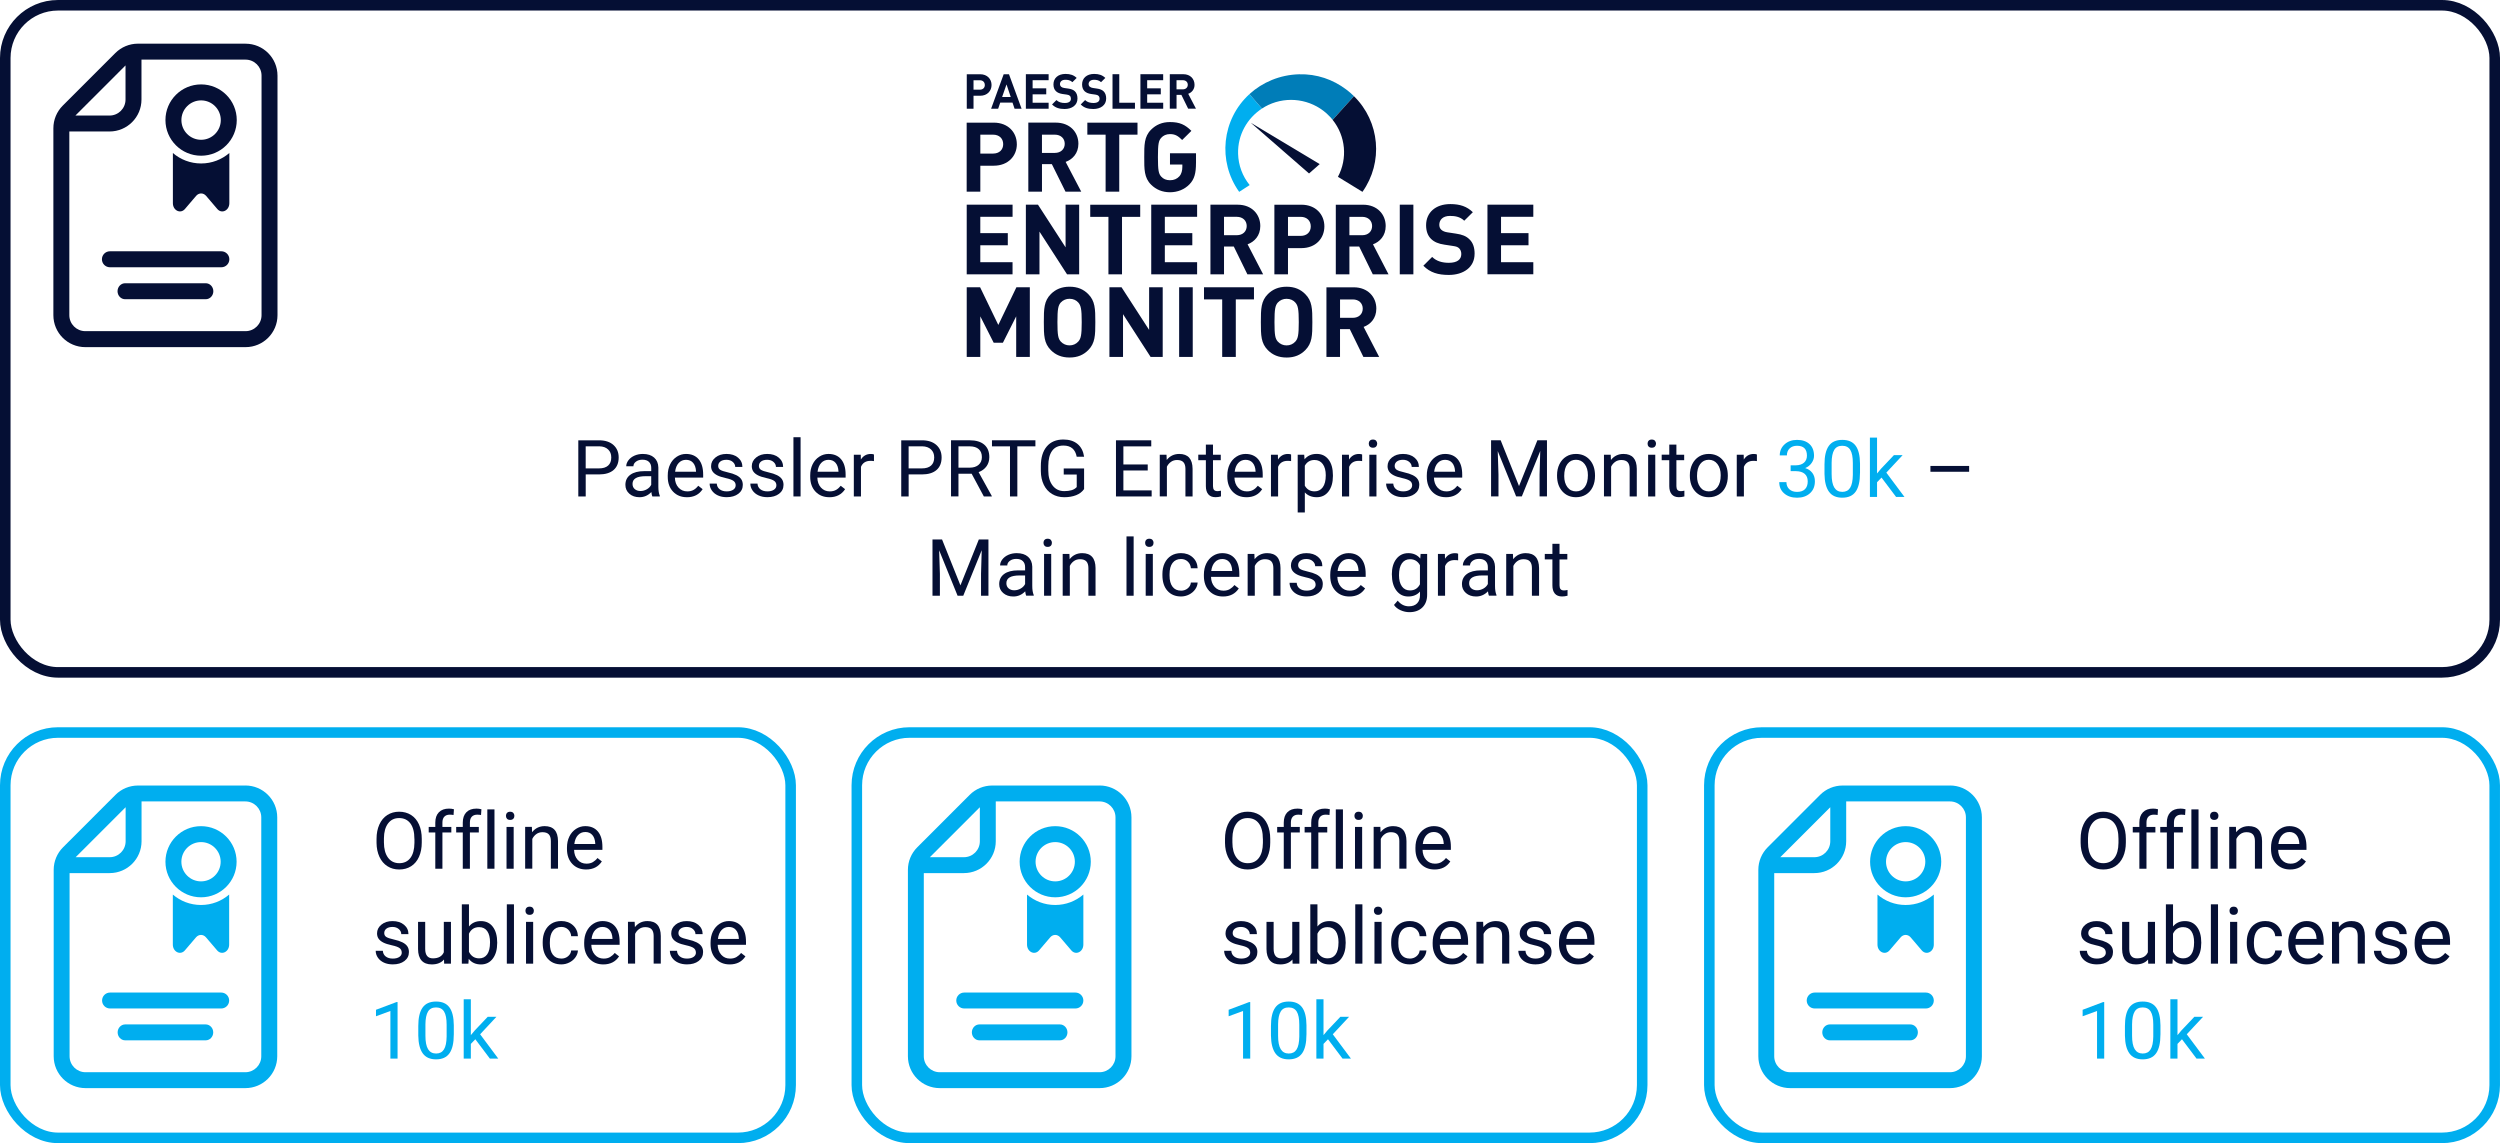 <?xml version="1.0" encoding="UTF-8"?>
<svg id="Ebene_2" data-name="Ebene 2" xmlns="http://www.w3.org/2000/svg" viewBox="0 0 948.03 433.49">
  <defs>
    <style>
      .cls-1 {
        stroke: #00aeef;
      }

      .cls-1, .cls-2 {
        fill: none;
        stroke-miterlimit: 10;
        stroke-width: 4px;
      }

      .cls-2 {
        stroke: #050f34;
      }

      .cls-3 {
        fill: #00aeef;
      }

      .cls-3, .cls-4, .cls-5 {
        stroke-width: 0px;
      }

      .cls-4 {
        fill: #050f34;
      }

      .cls-5 {
        fill: #007db8;
      }
    </style>
  </defs>
  <g id="Ebene_1-2" data-name="Ebene 1">
    <g>
      <g>
        <rect class="cls-2" x="2" y="2" width="944.03" height="252.97" rx="20" ry="20"/>
        <rect class="cls-1" x="2" y="277.78" width="297.82" height="153.71" rx="20" ry="20"/>
        <rect class="cls-1" x="324.92" y="277.78" width="297.82" height="153.71" rx="20" ry="20"/>
        <rect class="cls-1" x="648.2" y="277.78" width="297.82" height="153.71" rx="20" ry="20"/>
        <g>
          <path class="cls-3" d="m93.04,297.88h-40.71c-3.2,0-6.28,1.27-8.54,3.54l-19.89,19.89c-2.27,2.27-3.54,5.34-3.54,8.54v70.7c0,6.67,5.41,12.08,12.08,12.08h60.61c6.67,0,12.08-5.41,12.08-12.08v-90.6c0-6.67-5.41-12.08-12.08-12.08Zm-45.4,8.23v12.91c0,3.34-2.7,6.04-6.04,6.04h-12.91l18.95-18.95Zm51.44,94.45c0,3.33-2.71,6.04-6.04,6.04h-60.61c-3.33,0-6.04-2.71-6.04-6.04v-69.47c.07,0,.14,0,.21,0h15c6.67,0,12.08-5.41,12.08-12.08v-15.1h39.36c3.33,0,6.04,2.71,6.04,6.04v90.6Z"/>
          <path class="cls-3" d="m77.98,394.51h-30.49c-1.59,0-2.88-1.35-2.88-3.02s1.29-3.02,2.88-3.02h30.49c1.59,0,2.88,1.35,2.88,3.02s-1.29,3.02-2.88,3.02Z"/>
          <path class="cls-3" d="m86.9,339.23v18.96c0,2.78-2.88,4.18-4.56,2.21l-4.23-4.95c-1.04-1.22-2.73-1.22-3.78,0l-4.23,4.95c-1.68,1.97-4.56.57-4.56-2.21v-18.96c2.87,2.46,6.6,3.95,10.68,3.95s7.8-1.49,10.67-3.95Z"/>
          <path class="cls-3" d="m76.23,319.33c4.11,0,7.45,3.34,7.45,7.45s-3.34,7.45-7.45,7.45-7.45-3.34-7.45-7.45,3.34-7.45,7.45-7.45m0-6.04c-7.45,0-13.49,6.04-13.49,13.49s6.04,13.49,13.49,13.49,13.49-6.04,13.49-13.49-6.04-13.49-13.49-13.49h0Z"/>
          <path class="cls-3" d="m83.88,382.43h-42.15c-1.67,0-3.02-1.35-3.02-3.02s1.35-3.02,3.02-3.02h42.15c1.67,0,3.02,1.35,3.02,3.02s-1.35,3.02-3.02,3.02Z"/>
        </g>
        <g>
          <path class="cls-3" d="m416.97,297.88h-40.71c-3.2,0-6.28,1.27-8.54,3.54l-19.89,19.89c-2.27,2.27-3.54,5.34-3.54,8.54v70.7c0,6.67,5.41,12.08,12.08,12.08h60.61c6.67,0,12.08-5.41,12.08-12.08v-90.6c0-6.67-5.41-12.08-12.08-12.08Zm-45.4,8.23v12.91c0,3.34-2.7,6.04-6.04,6.04h-12.91l18.95-18.95Zm51.44,94.45c0,3.33-2.71,6.04-6.04,6.04h-60.61c-3.33,0-6.04-2.71-6.04-6.04v-69.47c.07,0,.14,0,.21,0h15c6.67,0,12.08-5.41,12.08-12.08v-15.1h39.36c3.33,0,6.04,2.71,6.04,6.04v90.6Z"/>
          <path class="cls-3" d="m401.91,394.51h-30.49c-1.59,0-2.88-1.35-2.88-3.02s1.29-3.02,2.88-3.02h30.49c1.59,0,2.88,1.35,2.88,3.02s-1.29,3.02-2.88,3.02Z"/>
          <path class="cls-3" d="m410.82,339.23v18.96c0,2.78-2.88,4.18-4.56,2.21l-4.23-4.95c-1.04-1.22-2.73-1.22-3.78,0l-4.23,4.95c-1.68,1.97-4.56.57-4.56-2.21v-18.96c2.87,2.46,6.6,3.95,10.68,3.95s7.8-1.49,10.67-3.95Z"/>
          <path class="cls-3" d="m400.15,319.33c4.11,0,7.45,3.34,7.45,7.45s-3.34,7.45-7.45,7.45-7.45-3.34-7.45-7.45,3.34-7.45,7.45-7.45m0-6.04c-7.45,0-13.49,6.04-13.49,13.49s6.04,13.49,13.49,13.49,13.49-6.04,13.49-13.49-6.04-13.49-13.49-13.49h0Z"/>
          <path class="cls-3" d="m407.8,382.43h-42.15c-1.67,0-3.02-1.35-3.02-3.02s1.35-3.02,3.02-3.02h42.15c1.67,0,3.02,1.35,3.02,3.02s-1.35,3.02-3.02,3.02Z"/>
        </g>
        <g>
          <path class="cls-3" d="m739.46,297.88h-40.71c-3.2,0-6.28,1.27-8.54,3.54l-19.89,19.89c-2.27,2.27-3.54,5.34-3.54,8.54v70.7c0,6.67,5.41,12.08,12.08,12.08h60.61c6.67,0,12.08-5.41,12.08-12.08v-90.6c0-6.67-5.41-12.08-12.08-12.08Zm-45.4,8.23v12.91c0,3.34-2.7,6.04-6.04,6.04h-12.91l18.95-18.95Zm51.44,94.45c0,3.33-2.71,6.04-6.04,6.04h-60.61c-3.33,0-6.04-2.71-6.04-6.04v-69.47c.07,0,.14,0,.21,0h15c6.67,0,12.08-5.41,12.08-12.08v-15.1h39.36c3.33,0,6.04,2.71,6.04,6.04v90.6Z"/>
          <path class="cls-3" d="m724.4,394.51h-30.49c-1.59,0-2.88-1.35-2.88-3.02s1.29-3.02,2.88-3.02h30.49c1.59,0,2.88,1.35,2.88,3.02s-1.29,3.02-2.88,3.02Z"/>
          <path class="cls-3" d="m733.32,339.23v18.96c0,2.78-2.88,4.18-4.56,2.21l-4.23-4.95c-1.04-1.22-2.73-1.22-3.78,0l-4.23,4.95c-1.68,1.97-4.56.57-4.56-2.21v-18.96c2.87,2.46,6.6,3.95,10.68,3.95s7.8-1.49,10.67-3.95Z"/>
          <path class="cls-3" d="m722.65,319.33c4.11,0,7.45,3.34,7.45,7.45s-3.34,7.45-7.45,7.45-7.45-3.34-7.45-7.45,3.34-7.45,7.45-7.45m0-6.04c-7.45,0-13.49,6.04-13.49,13.49s6.04,13.49,13.49,13.49,13.49-6.04,13.49-13.49-6.04-13.49-13.49-13.49h0Z"/>
          <path class="cls-3" d="m730.3,382.43h-42.15c-1.67,0-3.02-1.35-3.02-3.02s1.35-3.02,3.02-3.02h42.15c1.67,0,3.02,1.35,3.02,3.02s-1.35,3.02-3.02,3.02Z"/>
        </g>
        <g>
          <path class="cls-4" d="m159.94,319.45c0,2.09-.35,3.91-1.05,5.47s-1.7,2.75-2.99,3.57-2.79,1.23-4.51,1.23-3.17-.41-4.47-1.24-2.31-2-3.02-3.53-1.09-3.3-1.11-5.31v-1.54c0-2.05.36-3.86,1.07-5.43s1.72-2.78,3.02-3.61,2.8-1.25,4.48-1.25,3.22.41,4.52,1.24,2.31,2.02,3.01,3.59,1.05,3.39,1.05,5.47v1.35Zm-2.8-1.38c0-2.53-.51-4.47-1.52-5.82s-2.44-2.03-4.26-2.03-3.18.68-4.2,2.03-1.55,3.23-1.57,5.63v1.57c0,2.45.52,4.38,1.55,5.78s2.45,2.1,4.26,2.1,3.22-.66,4.22-1.98,1.51-3.22,1.54-5.69v-1.58Z"/>
          <path class="cls-4" d="m165.07,329.43v-13.75h-2.5v-2.09h2.5v-1.63c0-1.7.45-3.01,1.36-3.94s2.19-1.39,3.85-1.39c.62,0,1.25.08,1.86.25l-.15,2.18c-.46-.09-.95-.13-1.46-.13-.88,0-1.56.26-2.04.77s-.72,1.25-.72,2.21v1.68h3.38v2.09h-3.38v13.75h-2.71Z"/>
          <path class="cls-4" d="m175.49,329.43v-13.75h-2.5v-2.09h2.5v-1.63c0-1.7.45-3.01,1.36-3.94s2.19-1.39,3.85-1.39c.62,0,1.25.08,1.86.25l-.15,2.18c-.46-.09-.95-.13-1.46-.13-.88,0-1.56.26-2.04.77s-.72,1.25-.72,2.21v1.68h3.38v2.09h-3.38v13.75h-2.71Z"/>
          <path class="cls-4" d="m187.51,329.43h-2.71v-22.5h2.71v22.5Z"/>
          <path class="cls-4" d="m191.86,309.38c0-.44.13-.81.4-1.11s.67-.45,1.19-.45.93.15,1.2.45.41.67.41,1.11-.14.81-.41,1.1-.67.44-1.2.44-.93-.15-1.19-.44-.4-.66-.4-1.1Zm2.93,20.05h-2.71v-15.85h2.71v15.85Z"/>
          <path class="cls-4" d="m201.69,313.58l.09,1.99c1.21-1.52,2.79-2.29,4.75-2.29,3.35,0,5.04,1.89,5.07,5.67v10.47h-2.71v-10.49c0-1.14-.27-1.99-.78-2.53s-1.31-.82-2.4-.82c-.88,0-1.65.23-2.31.7s-1.18,1.08-1.55,1.85v11.29h-2.71v-15.85h2.56Z"/>
          <path class="cls-4" d="m222.26,329.72c-2.15,0-3.9-.71-5.24-2.12s-2.02-3.3-2.02-5.66v-.5c0-1.57.3-2.98.9-4.21s1.44-2.2,2.52-2.9,2.25-1.05,3.51-1.05c2.06,0,3.66.68,4.8,2.04s1.71,3.3,1.71,5.83v1.13h-10.74c.04,1.56.5,2.82,1.37,3.79s1.98,1.44,3.33,1.44c.96,0,1.77-.2,2.43-.59s1.25-.91,1.74-1.55l1.66,1.29c-1.33,2.04-3.32,3.06-5.98,3.06Zm-.34-14.21c-1.09,0-2.01.4-2.75,1.19s-1.2,1.91-1.38,3.35h7.94v-.21c-.08-1.38-.45-2.44-1.11-3.2s-1.56-1.14-2.7-1.14Z"/>
          <path class="cls-4" d="m152.34,361.23c0-.73-.28-1.3-.83-1.71s-1.51-.75-2.89-1.05-2.46-.64-3.27-1.05-1.4-.9-1.79-1.46-.58-1.24-.58-2.02c0-1.3.55-2.4,1.65-3.3,1.1-.9,2.5-1.35,4.21-1.35,1.8,0,3.25.46,4.37,1.39,1.12.93,1.68,2.11,1.68,3.56h-2.72c0-.74-.31-1.38-.94-1.92s-1.42-.81-2.38-.81-1.76.21-2.31.64-.83.99-.83,1.68c0,.65.26,1.15.78,1.48s1.45.65,2.81.95,2.45.66,3.29,1.08,1.46.92,1.87,1.52.61,1.31.61,2.16c0,1.42-.57,2.55-1.7,3.41s-2.6,1.28-4.41,1.28c-1.27,0-2.39-.22-3.37-.67s-1.74-1.08-2.29-1.88-.83-1.68-.83-2.61h2.71c.05.91.41,1.63,1.09,2.16s1.57.8,2.69.8c1.03,0,1.85-.21,2.47-.62s.93-.97.93-1.66Z"/>
          <path class="cls-4" d="m168.37,363.86c-1.05,1.24-2.6,1.86-4.64,1.86-1.69,0-2.98-.49-3.86-1.47s-1.33-2.43-1.34-4.36v-10.31h2.71v10.24c0,2.4.98,3.6,2.93,3.6,2.07,0,3.45-.77,4.13-2.31v-11.53h2.71v15.85h-2.58l-.06-1.57Z"/>
          <path class="cls-4" d="m188.54,357.68c0,2.42-.56,4.37-1.67,5.84s-2.61,2.21-4.48,2.21c-2,0-3.55-.71-4.64-2.12l-.13,1.83h-2.49v-22.5h2.71v8.39c1.09-1.36,2.6-2.04,4.53-2.04s3.44.73,4.53,2.18c1.1,1.46,1.65,3.45,1.65,5.98v.23Zm-2.71-.31c0-1.85-.36-3.27-1.07-4.28s-1.74-1.51-3.08-1.51c-1.79,0-3.07.83-3.85,2.49v6.86c.83,1.66,2.12,2.49,3.88,2.49,1.3,0,2.31-.5,3.03-1.51s1.08-2.52,1.08-4.54Z"/>
          <path class="cls-4" d="m194.9,365.43h-2.71v-22.5h2.71v22.5Z"/>
          <path class="cls-4" d="m199.25,345.38c0-.44.13-.81.4-1.11s.67-.45,1.19-.45.93.15,1.2.45.41.67.41,1.11-.14.81-.41,1.1-.67.44-1.2.44-.93-.15-1.19-.44-.4-.66-.4-1.1Zm2.93,20.05h-2.71v-15.85h2.71v15.85Z"/>
          <path class="cls-4" d="m212.87,363.51c.97,0,1.81-.29,2.53-.88s1.12-1.32,1.2-2.2h2.56c-.05.91-.36,1.77-.94,2.59s-1.35,1.47-2.31,1.96-1.98.73-3.05.73c-2.16,0-3.87-.72-5.15-2.16s-1.91-3.41-1.91-5.91v-.45c0-1.54.28-2.92.85-4.12s1.38-2.13,2.44-2.8,2.31-1,3.76-1c1.78,0,3.25.53,4.43,1.6,1.18,1.06,1.8,2.45,1.88,4.15h-2.56c-.08-1.03-.47-1.87-1.16-2.53s-1.56-.99-2.59-.99c-1.38,0-2.44.5-3.2,1.49s-1.14,2.42-1.14,4.3v.51c0,1.83.38,3.23,1.13,4.22s1.83,1.48,3.22,1.48Z"/>
          <path class="cls-4" d="m228.79,365.72c-2.15,0-3.9-.71-5.24-2.12s-2.02-3.3-2.02-5.66v-.5c0-1.57.3-2.98.9-4.21s1.44-2.2,2.52-2.9,2.25-1.05,3.51-1.05c2.06,0,3.66.68,4.8,2.04,1.14,1.36,1.71,3.3,1.71,5.83v1.13h-10.74c.04,1.56.5,2.82,1.37,3.79s1.98,1.44,3.33,1.44c.96,0,1.77-.2,2.43-.59s1.25-.91,1.74-1.55l1.66,1.29c-1.33,2.04-3.32,3.06-5.98,3.06Zm-.34-14.21c-1.09,0-2.01.4-2.75,1.19s-1.2,1.91-1.38,3.35h7.94v-.21c-.08-1.38-.45-2.44-1.11-3.2s-1.56-1.13-2.7-1.13Z"/>
          <path class="cls-4" d="m240.67,349.58l.09,1.99c1.21-1.52,2.79-2.29,4.75-2.29,3.35,0,5.04,1.89,5.07,5.67v10.47h-2.71v-10.49c0-1.14-.27-1.99-.78-2.53-.51-.55-1.31-.82-2.39-.82-.88,0-1.65.23-2.31.7s-1.18,1.08-1.55,1.85v11.29h-2.71v-15.85h2.56Z"/>
          <path class="cls-4" d="m263.89,361.23c0-.73-.28-1.3-.83-1.71s-1.51-.75-2.88-1.05c-1.37-.29-2.46-.64-3.27-1.05-.8-.41-1.4-.9-1.79-1.46s-.58-1.24-.58-2.02c0-1.3.55-2.4,1.65-3.3,1.1-.9,2.5-1.35,4.21-1.35,1.8,0,3.25.46,4.37,1.39,1.12.93,1.68,2.11,1.68,3.56h-2.72c0-.74-.32-1.38-.94-1.92-.63-.54-1.42-.81-2.38-.81s-1.76.21-2.31.64-.83.99-.83,1.68c0,.65.26,1.15.78,1.48s1.45.65,2.8.95,2.45.66,3.29,1.08,1.46.92,1.87,1.52.61,1.31.61,2.16c0,1.42-.57,2.55-1.7,3.41s-2.6,1.28-4.41,1.28c-1.27,0-2.39-.22-3.37-.67s-1.74-1.08-2.29-1.88-.83-1.68-.83-2.61h2.71c.05.91.41,1.63,1.09,2.16.68.53,1.57.8,2.69.8,1.03,0,1.85-.21,2.47-.62.62-.42.93-.97.93-1.66Z"/>
          <path class="cls-4" d="m276.71,365.72c-2.15,0-3.9-.71-5.24-2.12s-2.02-3.3-2.02-5.66v-.5c0-1.57.3-2.98.9-4.21.6-1.24,1.44-2.2,2.52-2.9,1.08-.7,2.25-1.05,3.51-1.05,2.06,0,3.66.68,4.8,2.04,1.14,1.36,1.71,3.3,1.71,5.83v1.13h-10.74c.04,1.56.5,2.82,1.37,3.79s1.99,1.44,3.33,1.44c.96,0,1.77-.2,2.43-.59s1.25-.91,1.74-1.55l1.66,1.29c-1.33,2.04-3.32,3.06-5.98,3.06Zm-.34-14.21c-1.09,0-2.01.4-2.75,1.19s-1.2,1.91-1.38,3.35h7.94v-.21c-.08-1.38-.45-2.44-1.11-3.2s-1.56-1.13-2.7-1.13Z"/>
        </g>
        <g>
          <path class="cls-4" d="m481.69,319.45c0,2.09-.35,3.91-1.05,5.47s-1.7,2.75-2.99,3.57-2.79,1.23-4.51,1.23-3.17-.41-4.47-1.24-2.31-2-3.02-3.53-1.09-3.3-1.11-5.31v-1.54c0-2.05.36-3.86,1.07-5.43s1.72-2.78,3.02-3.61,2.8-1.25,4.48-1.25,3.21.41,4.52,1.24,2.31,2.02,3.01,3.59,1.05,3.39,1.05,5.47v1.35Zm-2.8-1.38c0-2.53-.51-4.47-1.52-5.82s-2.44-2.03-4.26-2.03-3.18.68-4.2,2.03-1.55,3.23-1.57,5.63v1.57c0,2.45.52,4.38,1.55,5.78s2.45,2.1,4.26,2.1,3.22-.66,4.22-1.98,1.51-3.22,1.54-5.69v-1.58Z"/>
          <path class="cls-4" d="m486.82,329.43v-13.75h-2.5v-2.09h2.5v-1.63c0-1.7.45-3.01,1.36-3.94s2.19-1.39,3.85-1.39c.62,0,1.25.08,1.86.25l-.15,2.18c-.46-.09-.95-.13-1.46-.13-.88,0-1.56.26-2.04.77s-.72,1.25-.72,2.21v1.68h3.38v2.09h-3.38v13.75h-2.71Z"/>
          <path class="cls-4" d="m497.23,329.43v-13.75h-2.5v-2.09h2.5v-1.63c0-1.7.45-3.01,1.36-3.94s2.19-1.39,3.85-1.39c.62,0,1.25.08,1.86.25l-.15,2.18c-.46-.09-.95-.13-1.46-.13-.88,0-1.56.26-2.04.77s-.72,1.25-.72,2.21v1.68h3.38v2.09h-3.38v13.75h-2.71Z"/>
          <path class="cls-4" d="m509.26,329.43h-2.71v-22.5h2.71v22.5Z"/>
          <path class="cls-4" d="m513.61,309.38c0-.44.13-.81.4-1.11s.67-.45,1.19-.45.93.15,1.2.45.41.67.41,1.11-.14.81-.41,1.1-.67.44-1.2.44-.93-.15-1.19-.44-.4-.66-.4-1.1Zm2.93,20.05h-2.71v-15.85h2.71v15.85Z"/>
          <path class="cls-4" d="m523.44,313.58l.09,1.99c1.21-1.52,2.79-2.29,4.75-2.29,3.35,0,5.04,1.89,5.07,5.67v10.47h-2.71v-10.49c0-1.14-.27-1.99-.78-2.53s-1.31-.82-2.39-.82c-.88,0-1.65.23-2.31.7s-1.18,1.08-1.55,1.85v11.29h-2.71v-15.85h2.56Z"/>
          <path class="cls-4" d="m544.01,329.72c-2.15,0-3.9-.71-5.24-2.12s-2.02-3.3-2.02-5.66v-.5c0-1.57.3-2.98.9-4.21s1.44-2.2,2.52-2.9,2.25-1.05,3.51-1.05c2.06,0,3.66.68,4.8,2.04s1.71,3.3,1.71,5.83v1.13h-10.74c.04,1.56.5,2.82,1.37,3.79s1.99,1.44,3.33,1.44c.96,0,1.77-.2,2.43-.59s1.25-.91,1.74-1.55l1.66,1.29c-1.33,2.04-3.32,3.06-5.98,3.06Zm-.34-14.21c-1.09,0-2.01.4-2.75,1.19s-1.2,1.91-1.38,3.35h7.94v-.21c-.08-1.38-.45-2.44-1.11-3.2s-1.56-1.14-2.7-1.14Z"/>
          <path class="cls-4" d="m474.09,361.23c0-.73-.28-1.3-.83-1.71s-1.51-.75-2.89-1.05-2.46-.64-3.27-1.05-1.4-.9-1.79-1.46-.58-1.24-.58-2.02c0-1.3.55-2.4,1.65-3.3,1.1-.9,2.5-1.35,4.21-1.35,1.8,0,3.25.46,4.37,1.39,1.12.93,1.68,2.11,1.68,3.56h-2.72c0-.74-.32-1.38-.95-1.92s-1.42-.81-2.38-.81-1.76.21-2.31.64-.83.99-.83,1.68c0,.65.26,1.15.78,1.48s1.45.65,2.81.95,2.45.66,3.29,1.08,1.46.92,1.87,1.52.61,1.31.61,2.16c0,1.42-.57,2.55-1.7,3.41s-2.6,1.28-4.41,1.28c-1.27,0-2.39-.22-3.37-.67s-1.74-1.08-2.29-1.88-.83-1.68-.83-2.61h2.71c.05.91.41,1.63,1.09,2.16s1.57.8,2.69.8c1.03,0,1.85-.21,2.47-.62s.93-.97.93-1.66Z"/>
          <path class="cls-4" d="m490.11,363.86c-1.05,1.24-2.6,1.86-4.64,1.86-1.69,0-2.98-.49-3.86-1.47s-1.33-2.43-1.34-4.36v-10.31h2.71v10.24c0,2.4.98,3.6,2.93,3.6,2.07,0,3.45-.77,4.13-2.31v-11.53h2.71v15.85h-2.58l-.06-1.57Z"/>
          <path class="cls-4" d="m510.29,357.68c0,2.42-.56,4.37-1.67,5.84s-2.61,2.21-4.48,2.21c-2,0-3.55-.71-4.64-2.12l-.13,1.83h-2.49v-22.5h2.71v8.39c1.09-1.36,2.6-2.04,4.53-2.04s3.43.73,4.53,2.18c1.1,1.46,1.65,3.45,1.65,5.98v.23Zm-2.71-.31c0-1.85-.36-3.27-1.07-4.28s-1.74-1.51-3.08-1.51c-1.79,0-3.07.83-3.85,2.49v6.86c.83,1.66,2.12,2.49,3.88,2.49,1.3,0,2.31-.5,3.03-1.51s1.08-2.52,1.08-4.54Z"/>
          <path class="cls-4" d="m516.64,365.43h-2.71v-22.5h2.71v22.5Z"/>
          <path class="cls-4" d="m520.99,345.38c0-.44.13-.81.4-1.11s.67-.45,1.19-.45.93.15,1.2.45.41.67.41,1.11-.14.81-.41,1.1-.67.44-1.2.44-.93-.15-1.19-.44-.4-.66-.4-1.1Zm2.93,20.05h-2.71v-15.85h2.71v15.85Z"/>
          <path class="cls-4" d="m534.62,363.51c.97,0,1.81-.29,2.53-.88s1.12-1.32,1.2-2.2h2.56c-.05.91-.36,1.77-.94,2.59s-1.35,1.47-2.31,1.96-1.98.73-3.05.73c-2.16,0-3.88-.72-5.15-2.16s-1.91-3.41-1.91-5.91v-.45c0-1.54.28-2.92.85-4.12s1.38-2.13,2.44-2.8,2.31-1,3.76-1c1.78,0,3.25.53,4.43,1.6,1.18,1.06,1.8,2.45,1.88,4.15h-2.56c-.08-1.03-.47-1.87-1.17-2.53s-1.56-.99-2.58-.99c-1.38,0-2.44.5-3.2,1.49s-1.13,2.42-1.13,4.3v.51c0,1.83.38,3.23,1.13,4.22s1.83,1.48,3.22,1.48Z"/>
          <path class="cls-4" d="m550.54,365.72c-2.15,0-3.9-.71-5.24-2.12s-2.02-3.3-2.02-5.66v-.5c0-1.57.3-2.98.9-4.21s1.44-2.2,2.52-2.9,2.25-1.05,3.51-1.05c2.06,0,3.66.68,4.8,2.04,1.14,1.36,1.71,3.3,1.71,5.83v1.13h-10.74c.04,1.56.5,2.82,1.37,3.79s1.99,1.44,3.33,1.44c.96,0,1.77-.2,2.43-.59s1.25-.91,1.74-1.55l1.66,1.29c-1.33,2.04-3.32,3.06-5.98,3.06Zm-.34-14.21c-1.09,0-2.01.4-2.75,1.19s-1.2,1.91-1.38,3.35h7.94v-.21c-.08-1.38-.45-2.44-1.11-3.2s-1.56-1.13-2.7-1.13Z"/>
          <path class="cls-4" d="m562.42,349.58l.09,1.99c1.21-1.52,2.79-2.29,4.75-2.29,3.35,0,5.04,1.89,5.07,5.67v10.47h-2.71v-10.49c0-1.14-.27-1.99-.78-2.53-.51-.55-1.31-.82-2.4-.82-.88,0-1.65.23-2.31.7s-1.18,1.08-1.55,1.85v11.29h-2.71v-15.85h2.56Z"/>
          <path class="cls-4" d="m585.64,361.23c0-.73-.28-1.3-.83-1.71s-1.51-.75-2.88-1.05c-1.37-.29-2.46-.64-3.27-1.05-.8-.41-1.4-.9-1.79-1.46s-.58-1.24-.58-2.02c0-1.3.55-2.4,1.65-3.3,1.1-.9,2.5-1.35,4.21-1.35,1.8,0,3.25.46,4.37,1.39,1.12.93,1.68,2.11,1.68,3.56h-2.72c0-.74-.32-1.38-.94-1.92-.63-.54-1.42-.81-2.38-.81s-1.76.21-2.31.64-.83.99-.83,1.68c0,.65.26,1.15.78,1.48s1.45.65,2.8.95,2.45.66,3.29,1.08,1.46.92,1.87,1.52.61,1.31.61,2.16c0,1.42-.57,2.55-1.7,3.41s-2.6,1.28-4.41,1.28c-1.27,0-2.39-.22-3.37-.67s-1.74-1.08-2.29-1.88-.83-1.68-.83-2.61h2.71c.05.91.41,1.63,1.09,2.16.68.53,1.57.8,2.69.8,1.03,0,1.85-.21,2.47-.62.62-.42.93-.97.93-1.66Z"/>
          <path class="cls-4" d="m598.45,365.72c-2.15,0-3.9-.71-5.24-2.12s-2.02-3.3-2.02-5.66v-.5c0-1.57.3-2.98.9-4.21.6-1.24,1.44-2.2,2.52-2.9,1.08-.7,2.25-1.05,3.51-1.05,2.06,0,3.66.68,4.8,2.04,1.14,1.36,1.71,3.3,1.71,5.83v1.13h-10.74c.04,1.56.5,2.82,1.37,3.79s1.99,1.44,3.33,1.44c.96,0,1.77-.2,2.43-.59s1.25-.91,1.74-1.55l1.66,1.29c-1.33,2.04-3.32,3.06-5.98,3.06Zm-.34-14.21c-1.09,0-2.01.4-2.75,1.19s-1.2,1.91-1.38,3.35h7.94v-.21c-.08-1.38-.45-2.44-1.11-3.2s-1.56-1.13-2.7-1.13Z"/>
        </g>
        <g>
          <path class="cls-4" d="m806.15,319.45c0,2.09-.35,3.91-1.05,5.47s-1.7,2.75-2.99,3.57-2.79,1.23-4.51,1.23-3.17-.41-4.47-1.24-2.31-2-3.02-3.53-1.09-3.3-1.11-5.31v-1.54c0-2.05.36-3.86,1.07-5.43s1.72-2.78,3.03-3.61c1.3-.83,2.79-1.25,4.47-1.25s3.22.41,4.52,1.24,2.31,2.02,3.01,3.59,1.05,3.39,1.05,5.47v1.35Zm-2.8-1.38c0-2.53-.51-4.47-1.52-5.82s-2.44-2.03-4.26-2.03-3.18.68-4.2,2.03-1.55,3.23-1.58,5.63v1.57c0,2.45.52,4.38,1.55,5.78s2.45,2.1,4.25,2.1,3.22-.66,4.22-1.98,1.51-3.22,1.54-5.69v-1.58Z"/>
          <path class="cls-4" d="m811.27,329.43v-13.75h-2.5v-2.09h2.5v-1.63c0-1.7.45-3.01,1.36-3.94s2.19-1.39,3.85-1.39c.62,0,1.25.08,1.86.25l-.15,2.18c-.46-.09-.95-.13-1.46-.13-.88,0-1.56.26-2.04.77s-.72,1.25-.72,2.21v1.68h3.38v2.09h-3.38v13.75h-2.71Z"/>
          <path class="cls-4" d="m821.69,329.43v-13.75h-2.5v-2.09h2.5v-1.63c0-1.7.45-3.01,1.36-3.94s2.19-1.39,3.85-1.39c.62,0,1.25.08,1.86.25l-.15,2.18c-.46-.09-.95-.13-1.46-.13-.88,0-1.56.26-2.04.77s-.72,1.25-.72,2.21v1.68h3.38v2.09h-3.38v13.75h-2.71Z"/>
          <path class="cls-4" d="m833.71,329.43h-2.71v-22.5h2.71v22.5Z"/>
          <path class="cls-4" d="m838.07,309.38c0-.44.13-.81.4-1.11s.67-.45,1.19-.45.93.15,1.2.45.41.67.41,1.11-.14.81-.41,1.1-.67.44-1.2.44-.92-.15-1.19-.44-.4-.66-.4-1.1Zm2.93,20.05h-2.71v-15.85h2.71v15.85Z"/>
          <path class="cls-4" d="m847.89,313.58l.09,1.99c1.21-1.52,2.79-2.29,4.75-2.29,3.35,0,5.04,1.89,5.07,5.67v10.47h-2.71v-10.49c0-1.14-.27-1.99-.78-2.53s-1.31-.82-2.4-.82c-.88,0-1.65.23-2.31.7s-1.18,1.08-1.55,1.85v11.29h-2.71v-15.85h2.56Z"/>
          <path class="cls-4" d="m868.46,329.72c-2.15,0-3.9-.71-5.24-2.12s-2.02-3.3-2.02-5.66v-.5c0-1.57.3-2.98.9-4.21s1.44-2.2,2.52-2.9,2.25-1.05,3.51-1.05c2.06,0,3.66.68,4.8,2.04s1.71,3.3,1.71,5.83v1.13h-10.74c.04,1.56.5,2.82,1.37,3.79s1.98,1.44,3.33,1.44c.96,0,1.77-.2,2.43-.59s1.25-.91,1.74-1.55l1.66,1.29c-1.33,2.04-3.32,3.06-5.98,3.06Zm-.34-14.21c-1.09,0-2.01.4-2.75,1.19s-1.2,1.91-1.38,3.35h7.94v-.21c-.08-1.38-.45-2.44-1.11-3.2s-1.56-1.14-2.7-1.14Z"/>
          <path class="cls-4" d="m798.54,361.23c0-.73-.28-1.3-.83-1.71s-1.51-.75-2.89-1.05-2.46-.64-3.27-1.05-1.4-.9-1.79-1.46-.58-1.24-.58-2.02c0-1.3.55-2.4,1.65-3.3,1.1-.9,2.5-1.35,4.21-1.35,1.8,0,3.25.46,4.37,1.39,1.12.93,1.68,2.11,1.68,3.56h-2.72c0-.74-.31-1.38-.94-1.92s-1.42-.81-2.38-.81-1.76.21-2.31.64-.83.99-.83,1.68c0,.65.26,1.15.78,1.48s1.45.65,2.81.95,2.45.66,3.29,1.08,1.46.92,1.87,1.52.61,1.31.61,2.16c0,1.42-.57,2.55-1.7,3.41s-2.6,1.28-4.41,1.28c-1.27,0-2.39-.22-3.37-.67s-1.74-1.08-2.29-1.88-.83-1.68-.83-2.61h2.71c.05.91.41,1.63,1.09,2.16s1.57.8,2.69.8c1.03,0,1.85-.21,2.47-.62s.93-.97.93-1.66Z"/>
          <path class="cls-4" d="m814.57,363.86c-1.05,1.24-2.6,1.86-4.64,1.86-1.69,0-2.98-.49-3.86-1.47s-1.33-2.43-1.34-4.36v-10.31h2.71v10.24c0,2.4.98,3.6,2.93,3.6,2.07,0,3.45-.77,4.13-2.31v-11.53h2.71v15.85h-2.58l-.06-1.57Z"/>
          <path class="cls-4" d="m834.74,357.68c0,2.42-.56,4.37-1.67,5.84s-2.61,2.21-4.48,2.21c-2,0-3.55-.71-4.64-2.12l-.13,1.83h-2.49v-22.5h2.71v8.39c1.09-1.36,2.6-2.04,4.53-2.04s3.44.73,4.53,2.18c1.1,1.46,1.65,3.45,1.65,5.98v.23Zm-2.71-.31c0-1.85-.36-3.27-1.07-4.28s-1.74-1.51-3.08-1.51c-1.79,0-3.07.83-3.85,2.49v6.86c.83,1.66,2.12,2.49,3.88,2.49,1.3,0,2.31-.5,3.03-1.51s1.08-2.52,1.08-4.54Z"/>
          <path class="cls-4" d="m841.1,365.43h-2.71v-22.5h2.71v22.5Z"/>
          <path class="cls-4" d="m845.45,345.38c0-.44.13-.81.4-1.11s.67-.45,1.19-.45.93.15,1.2.45.41.67.41,1.11-.14.81-.41,1.1-.67.44-1.2.44-.92-.15-1.19-.44-.4-.66-.4-1.1Zm2.93,20.05h-2.71v-15.85h2.71v15.85Z"/>
          <path class="cls-4" d="m859.07,363.51c.97,0,1.81-.29,2.53-.88s1.12-1.32,1.2-2.2h2.56c-.05.91-.36,1.77-.94,2.59s-1.34,1.47-2.31,1.96c-.96.49-1.98.73-3.05.73-2.16,0-3.87-.72-5.15-2.16s-1.91-3.41-1.91-5.91v-.45c0-1.54.28-2.92.85-4.12s1.38-2.13,2.44-2.8,2.31-1,3.76-1c1.78,0,3.25.53,4.43,1.6,1.18,1.06,1.8,2.45,1.88,4.15h-2.56c-.08-1.03-.47-1.87-1.16-2.53s-1.56-.99-2.59-.99c-1.38,0-2.44.5-3.2,1.49s-1.14,2.42-1.14,4.3v.51c0,1.83.38,3.23,1.13,4.22s1.83,1.48,3.22,1.48Z"/>
          <path class="cls-4" d="m874.99,365.72c-2.15,0-3.9-.71-5.24-2.12s-2.02-3.3-2.02-5.66v-.5c0-1.57.3-2.98.9-4.21s1.44-2.2,2.52-2.9,2.25-1.05,3.51-1.05c2.06,0,3.66.68,4.8,2.04,1.14,1.36,1.71,3.3,1.71,5.83v1.13h-10.74c.04,1.56.5,2.82,1.37,3.79s1.98,1.44,3.33,1.44c.96,0,1.77-.2,2.43-.59s1.25-.91,1.74-1.55l1.66,1.29c-1.33,2.04-3.32,3.06-5.98,3.06Zm-.34-14.21c-1.09,0-2.01.4-2.75,1.19s-1.2,1.91-1.38,3.35h7.94v-.21c-.08-1.38-.45-2.44-1.11-3.2s-1.56-1.13-2.7-1.13Z"/>
          <path class="cls-4" d="m886.87,349.58l.09,1.99c1.21-1.52,2.79-2.29,4.75-2.29,3.35,0,5.04,1.89,5.07,5.67v10.47h-2.71v-10.49c0-1.14-.27-1.99-.78-2.53-.51-.55-1.31-.82-2.4-.82-.88,0-1.65.23-2.31.7s-1.18,1.08-1.55,1.85v11.29h-2.71v-15.85h2.56Z"/>
          <path class="cls-4" d="m910.09,361.23c0-.73-.28-1.3-.83-1.71s-1.51-.75-2.88-1.05c-1.37-.29-2.46-.64-3.27-1.05-.8-.41-1.4-.9-1.79-1.46s-.58-1.24-.58-2.02c0-1.3.55-2.4,1.65-3.3,1.1-.9,2.5-1.35,4.21-1.35,1.8,0,3.25.46,4.37,1.39,1.12.93,1.68,2.11,1.68,3.56h-2.72c0-.74-.32-1.38-.94-1.92-.63-.54-1.42-.81-2.38-.81s-1.76.21-2.31.64-.83.99-.83,1.68c0,.65.26,1.15.78,1.48s1.45.65,2.8.95,2.45.66,3.29,1.08,1.46.92,1.87,1.52.61,1.31.61,2.16c0,1.42-.57,2.55-1.7,3.41s-2.6,1.28-4.41,1.28c-1.27,0-2.39-.22-3.37-.67s-1.74-1.08-2.29-1.88-.83-1.68-.83-2.61h2.71c.05.91.41,1.63,1.09,2.16.68.53,1.57.8,2.69.8,1.03,0,1.85-.21,2.47-.62.62-.42.93-.97.93-1.66Z"/>
          <path class="cls-4" d="m922.91,365.72c-2.15,0-3.9-.71-5.24-2.12s-2.02-3.3-2.02-5.66v-.5c0-1.57.3-2.98.9-4.21.6-1.24,1.44-2.2,2.52-2.9,1.08-.7,2.25-1.05,3.51-1.05,2.06,0,3.66.68,4.8,2.04,1.14,1.36,1.71,3.3,1.71,5.83v1.13h-10.74c.04,1.56.5,2.82,1.37,3.79s1.99,1.44,3.33,1.44c.96,0,1.77-.2,2.43-.59s1.25-.91,1.74-1.55l1.66,1.29c-1.33,2.04-3.32,3.06-5.98,3.06Zm-.34-14.21c-1.09,0-2.01.4-2.75,1.19s-1.2,1.91-1.38,3.35h7.94v-.21c-.08-1.38-.45-2.44-1.11-3.2s-1.56-1.13-2.7-1.13Z"/>
          <path class="cls-3" d="m797.94,401.43h-2.72v-18.06l-5.46,2.01v-2.46l7.76-2.92h.42v21.43Z"/>
          <path class="cls-3" d="m819.26,392.33c0,3.17-.54,5.53-1.63,7.08s-2.78,2.31-5.08,2.31-3.96-.75-5.05-2.26c-1.09-1.51-1.66-3.76-1.7-6.76v-3.62c0-3.13.54-5.46,1.63-6.99s2.78-2.29,5.1-2.29,3.98.73,5.07,2.2,1.64,3.74,1.67,6.8v3.52Zm-2.71-3.71c0-2.29-.32-3.97-.97-5.02s-1.67-1.57-3.06-1.57-2.4.52-3.03,1.57-.96,2.65-.98,4.82v4.34c0,2.3.33,4.01,1,5.1s1.68,1.65,3.04,1.65,2.33-.52,2.98-1.55.99-2.67,1.02-4.89v-4.44Z"/>
          <path class="cls-3" d="m827.43,394.09l-1.7,1.77v5.57h-2.71v-22.5h2.71v13.61l1.45-1.74,4.94-5.21h3.3l-6.17,6.62,6.88,9.23h-3.18l-5.52-7.34Z"/>
          <path class="cls-3" d="m474.1,401.43h-2.72v-18.06l-5.46,2.01v-2.46l7.76-2.92h.42v21.43Z"/>
          <path class="cls-3" d="m495.42,392.33c0,3.17-.54,5.53-1.63,7.08s-2.78,2.31-5.08,2.31-3.96-.75-5.05-2.26-1.66-3.76-1.7-6.76v-3.62c0-3.13.54-5.46,1.63-6.99s2.78-2.29,5.1-2.29,3.98.73,5.07,2.2,1.64,3.74,1.67,6.8v3.52Zm-2.71-3.71c0-2.29-.32-3.97-.97-5.02s-1.67-1.57-3.06-1.57-2.4.52-3.03,1.57-.96,2.65-.98,4.82v4.34c0,2.3.33,4.01,1,5.1.67,1.1,1.68,1.65,3.04,1.65s2.33-.52,2.98-1.55.99-2.67,1.02-4.89v-4.44Z"/>
          <path class="cls-3" d="m503.59,394.09l-1.7,1.77v5.57h-2.71v-22.5h2.71v13.61l1.45-1.74,4.94-5.21h3.3l-6.17,6.62,6.88,9.23h-3.18l-5.52-7.34Z"/>
          <path class="cls-3" d="m150.76,401.43h-2.72v-18.06l-5.46,2.01v-2.46l7.76-2.92h.42v21.43Z"/>
          <path class="cls-3" d="m172.08,392.33c0,3.17-.54,5.53-1.63,7.08s-2.78,2.31-5.08,2.31-3.96-.75-5.05-2.26-1.66-3.76-1.7-6.76v-3.62c0-3.13.54-5.46,1.63-6.99s2.78-2.29,5.1-2.29,3.98.73,5.07,2.2,1.64,3.74,1.67,6.8v3.52Zm-2.71-3.71c0-2.29-.32-3.97-.97-5.02s-1.67-1.57-3.06-1.57-2.4.52-3.03,1.57-.96,2.65-.98,4.82v4.34c0,2.3.33,4.01,1,5.1s1.68,1.65,3.04,1.65,2.33-.52,2.98-1.55.99-2.67,1.02-4.89v-4.44Z"/>
          <path class="cls-3" d="m180.25,394.09l-1.7,1.77v5.57h-2.71v-22.5h2.71v13.61l1.45-1.74,4.94-5.21h3.3l-6.17,6.62,6.88,9.23h-3.18l-5.52-7.34Z"/>
        </g>
        <g>
          <path class="cls-4" d="m93.13,16.56h-40.82c-3.21,0-6.29,1.28-8.57,3.55l-19.95,19.95c-2.27,2.27-3.55,5.35-3.55,8.57v70.9c0,6.69,5.42,12.11,12.11,12.11h60.77c6.69,0,12.11-5.42,12.11-12.11V28.68c0-6.69-5.42-12.11-12.11-12.11Zm-45.53,8.25v12.95c0,3.34-2.71,6.06-6.06,6.06h-12.95l19-19Zm51.58,94.71c0,3.34-2.72,6.06-6.06,6.06h-60.77c-3.34,0-6.06-2.72-6.06-6.06V49.86c.07,0,.14,0,.21,0h15.04c6.69,0,12.11-5.42,12.11-12.11v-15.14h39.47c3.34,0,6.06,2.72,6.06,6.06v90.85Z"/>
          <path class="cls-4" d="m78.02,113.47h-30.57c-1.59,0-2.88-1.36-2.88-3.03s1.29-3.03,2.88-3.03h30.57c1.59,0,2.88,1.36,2.88,3.03s-1.29,3.03-2.88,3.03Z"/>
          <path class="cls-4" d="m86.97,58.03v19.01c0,2.79-2.89,4.19-4.57,2.21l-4.24-4.97c-1.05-1.23-2.74-1.23-3.79,0l-4.24,4.97c-1.68,1.97-4.57.58-4.57-2.21v-19.01c2.88,2.47,6.62,3.96,10.7,3.96s7.83-1.49,10.7-3.96Z"/>
          <path class="cls-4" d="m76.26,38.07c4.12,0,7.47,3.35,7.47,7.47s-3.35,7.47-7.47,7.47-7.47-3.35-7.47-7.47,3.35-7.47,7.47-7.47m0-6.06c-7.47,0-13.52,6.05-13.52,13.52s6.05,13.52,13.52,13.52,13.52-6.05,13.52-13.52-6.05-13.52-13.52-13.52h0Z"/>
          <path class="cls-4" d="m83.94,101.35h-42.26c-1.67,0-3.03-1.36-3.03-3.03s1.36-3.03,3.03-3.03h42.26c1.67,0,3.03,1.36,3.03,3.03s-1.36,3.03-3.03,3.03Z"/>
        </g>
        <g>
          <path class="cls-4" d="m357.24,204.58l6.97,17.4,6.97-17.4h3.65v21.33h-2.81v-8.31l.26-8.96-7,17.27h-2.15l-6.99-17.23.28,8.92v8.31h-2.81v-21.33h3.63Z"/>
          <path class="cls-4" d="m389.15,225.91c-.16-.31-.28-.87-.38-1.67-1.26,1.31-2.76,1.96-4.51,1.96-1.56,0-2.84-.44-3.85-1.33s-1.5-2-1.5-3.36c0-1.65.63-2.93,1.88-3.85s3.02-1.37,5.3-1.37h2.64v-1.25c0-.95-.28-1.7-.85-2.26s-1.4-.84-2.5-.84c-.97,0-1.78.24-2.43.73s-.98,1.08-.98,1.77h-2.72c0-.79.28-1.56.84-2.29s1.32-1.32,2.29-1.75c.96-.43,2.02-.64,3.17-.64,1.83,0,3.26.46,4.29,1.37s1.57,2.17,1.61,3.77v7.29c0,1.46.19,2.61.56,3.47v.23h-2.84Zm-4.5-2.07c.85,0,1.66-.22,2.42-.66s1.31-1.01,1.66-1.71v-3.25h-2.12c-3.32,0-4.98.97-4.98,2.92,0,.85.28,1.51.85,1.99s1.29.72,2.18.72Z"/>
          <path class="cls-4" d="m395.7,205.85c0-.44.13-.81.4-1.11s.67-.45,1.19-.45.93.15,1.2.45.41.67.41,1.11-.14.81-.41,1.1-.67.44-1.2.44-.93-.15-1.19-.44-.4-.66-.4-1.1Zm2.93,20.05h-2.71v-15.85h2.71v15.85Z"/>
          <path class="cls-4" d="m405.53,210.06l.09,1.99c1.21-1.52,2.79-2.29,4.75-2.29,3.35,0,5.04,1.89,5.07,5.67v10.47h-2.71v-10.49c0-1.14-.27-1.99-.78-2.53s-1.31-.82-2.4-.82c-.88,0-1.65.23-2.31.7s-1.18,1.08-1.55,1.85v11.29h-2.71v-15.85h2.56Z"/>
          <path class="cls-4" d="m429.89,225.91h-2.71v-22.5h2.71v22.5Z"/>
          <path class="cls-4" d="m434.24,205.85c0-.44.13-.81.4-1.11.27-.3.67-.45,1.19-.45s.93.15,1.2.45.41.67.41,1.11-.14.81-.41,1.1-.67.44-1.2.44-.93-.15-1.19-.44c-.27-.29-.4-.66-.4-1.1Zm2.93,20.05h-2.71v-15.85h2.71v15.85Z"/>
          <path class="cls-4" d="m447.87,223.99c.97,0,1.81-.29,2.53-.88s1.12-1.32,1.2-2.2h2.56c-.05.91-.36,1.77-.94,2.59s-1.35,1.47-2.31,1.96c-.96.49-1.98.73-3.05.73-2.16,0-3.88-.72-5.15-2.16-1.28-1.44-1.91-3.41-1.91-5.91v-.45c0-1.54.28-2.92.85-4.12s1.38-2.13,2.44-2.8c1.06-.66,2.31-1,3.76-1,1.78,0,3.25.53,4.43,1.6s1.8,2.45,1.88,4.15h-2.56c-.08-1.03-.47-1.87-1.17-2.53s-1.56-.99-2.58-.99c-1.38,0-2.44.5-3.2,1.49-.76.99-1.14,2.42-1.14,4.3v.51c0,1.83.38,3.23,1.13,4.22s1.83,1.48,3.22,1.48Z"/>
          <path class="cls-4" d="m463.79,226.2c-2.15,0-3.9-.71-5.24-2.12s-2.02-3.3-2.02-5.66v-.5c0-1.57.3-2.98.9-4.21.6-1.24,1.44-2.2,2.52-2.9,1.08-.7,2.25-1.05,3.51-1.05,2.06,0,3.66.68,4.8,2.04s1.71,3.3,1.71,5.83v1.13h-10.74c.04,1.56.5,2.82,1.37,3.79s1.99,1.44,3.33,1.44c.96,0,1.77-.2,2.43-.59.66-.39,1.25-.91,1.74-1.55l1.66,1.29c-1.33,2.04-3.32,3.06-5.98,3.06Zm-.34-14.21c-1.09,0-2.01.4-2.75,1.19s-1.2,1.91-1.38,3.35h7.94v-.21c-.08-1.38-.45-2.44-1.11-3.2s-1.56-1.14-2.7-1.14Z"/>
          <path class="cls-4" d="m475.67,210.06l.09,1.99c1.21-1.52,2.79-2.29,4.75-2.29,3.35,0,5.04,1.89,5.07,5.67v10.47h-2.71v-10.49c0-1.14-.27-1.99-.78-2.53-.51-.55-1.31-.82-2.4-.82-.88,0-1.65.23-2.31.7s-1.18,1.08-1.55,1.85v11.29h-2.71v-15.85h2.56Z"/>
          <path class="cls-4" d="m498.89,221.7c0-.73-.28-1.3-.83-1.71s-1.51-.75-2.88-1.05c-1.37-.29-2.46-.64-3.27-1.05-.8-.41-1.4-.9-1.79-1.46s-.58-1.24-.58-2.02c0-1.3.55-2.4,1.65-3.3,1.1-.9,2.5-1.35,4.21-1.35,1.8,0,3.25.46,4.37,1.39,1.12.93,1.68,2.11,1.68,3.56h-2.72c0-.74-.32-1.38-.94-1.92-.63-.54-1.42-.81-2.38-.81s-1.76.21-2.31.64-.83.99-.83,1.68c0,.65.26,1.15.78,1.48s1.45.65,2.8.95,2.45.66,3.29,1.08,1.46.93,1.87,1.52.61,1.31.61,2.16c0,1.42-.57,2.55-1.7,3.41s-2.6,1.28-4.41,1.28c-1.27,0-2.39-.22-3.37-.67s-1.74-1.08-2.29-1.88-.83-1.68-.83-2.61h2.71c.05.91.41,1.63,1.09,2.16.68.53,1.57.8,2.69.8,1.03,0,1.85-.21,2.47-.62.62-.42.93-.97.93-1.66Z"/>
          <path class="cls-4" d="m511.7,226.2c-2.15,0-3.9-.71-5.24-2.12s-2.02-3.3-2.02-5.66v-.5c0-1.57.3-2.98.9-4.21.6-1.24,1.44-2.2,2.52-2.9,1.08-.7,2.25-1.05,3.51-1.05,2.06,0,3.66.68,4.8,2.04s1.71,3.3,1.71,5.83v1.13h-10.74c.04,1.56.5,2.82,1.37,3.79s1.99,1.44,3.33,1.44c.96,0,1.77-.2,2.43-.59s1.25-.91,1.74-1.55l1.66,1.29c-1.33,2.04-3.32,3.06-5.98,3.06Zm-.34-14.21c-1.09,0-2.01.4-2.75,1.19s-1.2,1.91-1.38,3.35h7.94v-.21c-.08-1.38-.45-2.44-1.11-3.2s-1.56-1.14-2.7-1.14Z"/>
          <path class="cls-4" d="m527.8,217.85c0-2.47.57-4.44,1.71-5.9s2.66-2.19,4.54-2.19,3.44.68,4.53,2.05l.13-1.76h2.48v15.47c0,2.05-.61,3.67-1.82,4.85-1.21,1.18-2.85,1.77-4.9,1.77-1.14,0-2.26-.24-3.35-.73s-1.93-1.16-2.5-2.01l1.41-1.63c1.16,1.44,2.58,2.15,4.26,2.15,1.32,0,2.35-.37,3.08-1.11.74-.74,1.11-1.79,1.11-3.13v-1.36c-1.08,1.25-2.56,1.88-4.44,1.88s-3.36-.75-4.5-2.24-1.72-3.53-1.72-6.11Zm2.72.31c0,1.79.37,3.19,1.1,4.21s1.76,1.53,3.08,1.53c1.71,0,2.96-.78,3.76-2.33v-7.24c-.83-1.51-2.08-2.27-3.74-2.27-1.32,0-2.35.51-3.09,1.54s-1.11,2.54-1.11,4.56Z"/>
          <path class="cls-4" d="m552.94,212.49c-.41-.07-.85-.1-1.33-.1-1.78,0-2.98.76-3.62,2.27v11.25h-2.71v-15.85h2.64l.04,1.83c.89-1.42,2.15-2.12,3.78-2.12.53,0,.93.07,1.2.21v2.52Z"/>
          <path class="cls-4" d="m564.63,225.91c-.16-.31-.28-.87-.38-1.67-1.26,1.31-2.76,1.96-4.51,1.96-1.56,0-2.84-.44-3.85-1.33s-1.5-2-1.5-3.36c0-1.65.63-2.93,1.88-3.85s3.02-1.37,5.3-1.37h2.64v-1.25c0-.95-.28-1.7-.85-2.26s-1.4-.84-2.5-.84c-.97,0-1.78.24-2.43.73s-.98,1.08-.98,1.77h-2.72c0-.79.28-1.56.84-2.29.56-.74,1.32-1.32,2.29-1.75.96-.43,2.02-.64,3.17-.64,1.83,0,3.26.46,4.29,1.37s1.57,2.17,1.61,3.77v7.29c0,1.46.19,2.61.56,3.47v.23h-2.84Zm-4.5-2.07c.85,0,1.66-.22,2.42-.66s1.31-1.01,1.66-1.71v-3.25h-2.12c-3.32,0-4.98.97-4.98,2.92,0,.85.28,1.51.85,1.99s1.29.72,2.18.72Z"/>
          <path class="cls-4" d="m573.72,210.06l.09,1.99c1.21-1.52,2.79-2.29,4.75-2.29,3.35,0,5.04,1.89,5.07,5.67v10.47h-2.71v-10.49c0-1.14-.27-1.99-.78-2.53-.51-.55-1.31-.82-2.4-.82-.88,0-1.65.23-2.31.7s-1.18,1.08-1.55,1.85v11.29h-2.71v-15.85h2.56Z"/>
          <path class="cls-4" d="m591.39,206.22v3.84h2.96v2.09h-2.96v9.84c0,.64.13,1.11.4,1.43s.71.48,1.35.48c.31,0,.74-.06,1.29-.18v2.18c-.71.19-1.41.29-2.08.29-1.21,0-2.12-.37-2.74-1.1s-.92-1.77-.92-3.12v-9.83h-2.89v-2.09h2.89v-3.84h2.71Z"/>
        </g>
        <g id="Logo_Paessler-PRTG-Enterprise-Monitor">
          <g id="Layer_2" data-name="Layer 2">
            <g id="Layer_1-2" data-name="Layer 1-2">
              <path class="cls-4" d="m373.46,32.23c0,1.07-.74,1.78-1.89,1.78h-2.4v-3.58h2.39c1.16,0,1.89.73,1.89,1.8m2.56,0c0-2.22-1.61-4.08-4.32-4.08h-5.08v13.08h2.56v-4.92h2.52c2.71,0,4.32-1.86,4.32-4.08m7.27,4.54h-3.26l1.66-4.76,1.6,4.76Zm1.45,4.46h2.67l-4.78-13.08h-2.01l-4.77,13.08h2.67l.79-2.32h4.66l.78,2.32Zm4.29,0h8.63v-2.28h-6.07v-3.18h5.17v-2.28h-5.17v-3.07h6.07v-2.28h-8.63v13.08Zm13.32-8.38c-.25-.24-.39-.58-.39-.94,0-.9.66-1.66,2.03-1.66.86,0,1.86.11,2.69.9l1.62-1.6c-1.12-1.08-2.43-1.52-4.24-1.52-2.83,0-4.57,1.63-4.57,3.97,0,1.1.31,1.95.94,2.57.59.57,1.42.92,2.54,1.08l1.58.22c.61.09.9.22,1.16.46s.4.64.4,1.1c0,1.05-.8,1.62-2.32,1.62-1.22,0-2.34-.28-3.17-1.1l-1.66,1.65c1.29,1.31,2.8,1.73,4.78,1.73,2.74,0,4.86-1.43,4.86-3.97,0-1.16-.31-2.11-1.01-2.77-.55-.51-1.31-.85-2.5-1.01l-1.54-.22c-.45-.05-.87-.23-1.22-.51m10.88,0c-.25-.24-.39-.58-.39-.94,0-.9.66-1.66,2.03-1.66.86,0,1.86.11,2.69.9l1.62-1.6c-1.13-1.08-2.43-1.52-4.24-1.52-2.83,0-4.57,1.63-4.57,3.97,0,1.1.31,1.95.94,2.57.59.57,1.42.92,2.54,1.08l1.58.22c.61.09.9.22,1.16.46s.41.64.41,1.1c0,1.05-.82,1.62-2.32,1.62-1.21,0-2.34-.28-3.17-1.1l-1.66,1.65c1.29,1.31,2.8,1.73,4.79,1.73,2.74,0,4.86-1.43,4.86-3.97,0-1.16-.31-2.11-1.01-2.77-.55-.51-1.31-.85-2.5-1.01l-1.54-.23c-.45-.05-.87-.23-1.22-.51m8.69,8.38h8.5v-2.28h-5.95v-10.8h-2.56v13.08Zm10.58,0h8.63v-2.28h-6.08v-3.18h5.17v-2.28h-5.17v-3.07h6.07v-2.28h-8.63v13.08Zm17.95-9.08c0,1.01-.74,1.73-1.86,1.73h-2.41v-3.46h2.41c1.12,0,1.86.72,1.86,1.73m2.56,0c0-2.19-1.57-4.01-4.25-4.01h-5.13v13.07h2.56v-5.22h1.84l2.56,5.22h2.96l-2.93-5.64c1.47-.5,2.44-1.89,2.39-3.43"/>
              <path class="cls-4" d="m453.54,61.88v-3.75h-9.87v4.26h4.69v.92c0,1.29-.3,2.65-1.15,3.57s-1.97,1.47-3.54,1.47c-1.42,0-2.57-.51-3.31-1.36-1-1.1-1.26-2.35-1.26-7.39s.26-6.25,1.26-7.35c.74-.85,1.9-1.4,3.31-1.4,2.05,0,3.13.77,4.62,2.24l3.5-3.46c-2.37-2.35-4.42-3.34-8.12-3.34-2.98,0-5.29,1.03-7.15,2.87-2.68,2.65-2.61,5.92-2.61,10.44s-.07,7.8,2.61,10.44c1.86,1.84,4.24,2.87,7.15,2.87s5.51-1.07,7.4-3.02c1.86-1.91,2.46-4.23,2.46-8.01m-22.18-10.81v-4.56h-19.02v4.56h6.93v21.62h5.17v-21.62h6.92Zm-27.59,3.46c0,2.02-1.49,3.46-3.76,3.46h-4.88v-6.92h4.88c2.27,0,3.76,1.43,3.76,3.46m6.26,18.16l-5.92-11.29c2.57-.92,4.84-3.21,4.84-6.88,0-4.38-3.2-8.02-8.6-8.02h-10.39v26.18h5.18v-10.44h3.74l5.18,10.44h5.99Zm-29.6-18.02c0,2.13-1.49,3.57-3.83,3.57h-4.84v-7.17h4.84c2.35,0,3.83,1.47,3.83,3.6m5.17,0c0-4.45-3.28-8.16-8.75-8.16h-10.27v26.18h5.18v-9.85h5.1c5.47,0,8.75-3.71,8.75-8.16"/>
              <polygon class="cls-4" points="496.4 65.78 500.45 62.23 474.32 46.56 496.4 65.78"/>
              <path class="cls-3" d="m473.8,35.69c-10.48,9.59-12.15,25.5-3.89,37.06l3.98-2.57c-2.73-3.36-4.27-7.52-4.39-11.84-.21-7.19,3.48-13.59,9.16-17.24-.04.02-.08.04-.11.07l-4.75-5.47Z"/>
              <path class="cls-5" d="m513.45,36.48c-.92-.91-1.9-1.76-2.94-2.54-5.01-3.78-11.15-5.96-17.94-5.77-7.2.2-13.87,3.03-18.77,7.52l4.75,5.47s.07-.05.11-.07c.31-.2.63-.4.96-.58l.17-.1c.31-.18.64-.34.97-.5l.21-.11c7.33-3.44,15.99-2.19,22.05,3.18.47.43.93.88,1.37,1.35l.05.05c.19.2.37.41.54.62l.16.18c.07.09.14.17.21.26l8.09-8.97Z"/>
              <path class="cls-4" d="m505.35,45.45c4.94,6.15,5.73,14.65,2.01,21.6l9.3,5.7c7.98-11.24,6.62-26.61-3.22-36.27"/>
              <path class="cls-4" d="m516.77,117.03c0,2.05-1.48,3.49-3.75,3.49h-4.86v-6.97h4.86c2.26,0,3.75,1.45,3.75,3.49m6.23,18.32l-5.9-11.39c2.56-.93,4.82-3.23,4.82-6.93,0-4.41-3.19-8.09-8.57-8.09h-10.35v26.4h5.15v-10.53h3.71l5.15,10.53h5.97Zm-30.49-13.21c0,5.04-.33,6.27-1.3,7.38-.84.94-2.05,1.47-3.31,1.45-1.27.02-2.48-.51-3.34-1.45-.97-1.11-1.26-2.34-1.26-7.38s.3-6.3,1.26-7.42c.86-.93,2.07-1.44,3.34-1.42,1.42,0,2.56.56,3.31,1.42.97,1.11,1.3,2.37,1.3,7.42m5.15,0c0-5.04-.07-8.01-2.71-10.64-1.78-1.78-4.01-2.78-7.05-2.78s-5.3,1-7.09,2.78c-2.63,2.63-2.68,5.6-2.68,10.64s.04,8.01,2.68,10.65c1.78,1.78,4.04,2.78,7.09,2.78s5.27-1,7.05-2.78c2.63-2.63,2.71-5.6,2.71-10.65m-22.14-8.61v-4.6h-18.95v4.6h6.9v21.81h5.16v-21.81h6.89Zm-23.22-4.6h-5.16v26.41h5.16v-26.41Zm-11.39,26.41v-26.41h-5.15v16.17l-10.46-16.17h-4.6v26.41h5.16v-16.21l10.46,16.21h4.6Zm-30.71-13.21c0,5.04-.33,6.27-1.3,7.38-.84.94-2.05,1.47-3.31,1.45-1.27.02-2.48-.51-3.34-1.45-.97-1.11-1.26-2.34-1.26-7.38s.3-6.3,1.26-7.42c.86-.93,2.07-1.44,3.34-1.42,1.41,0,2.56.56,3.31,1.42.96,1.11,1.3,2.37,1.3,7.42m5.16,0c0-5.04-.08-8.01-2.71-10.64-1.78-1.78-4.01-2.78-7.05-2.78s-5.3,1-7.09,2.78c-2.63,2.63-2.68,5.6-2.68,10.64s.04,8.01,2.68,10.65c1.78,1.78,4.04,2.78,7.09,2.78s5.27-1,7.05-2.78c2.63-2.63,2.71-5.6,2.71-10.65m-24.84,13.21v-26.41h-5.09l-6.86,14.28-6.9-14.28h-5.08v26.41h5.15v-15.39l5.08,10.01h3.49l5.04-10.01v15.39h5.17Z"/>
              <path class="cls-4" d="m581.45,104.02v-4.6h-12.24v-6.42h10.42v-4.6h-10.42v-6.19h12.24v-4.6h-17.39v26.4h17.39Zm-22.26-7.79c0-2.37-.63-4.27-2.05-5.56-1.15-1.11-2.63-1.74-5.04-2.08l-3.15-.48c-1.11-.15-1.89-.52-2.41-1-.56-.52-.74-1.19-.74-1.89,0-1.82,1.3-3.34,4.04-3.34,1.74,0,3.78.22,5.42,1.82l3.26-3.23c-2.26-2.19-4.89-3.08-8.53-3.08-5.71,0-9.2,3.31-9.2,8.01,0,2.23.63,3.97,1.89,5.2,1.19,1.15,2.78,1.86,5.12,2.19l3.15.48c1.34.19,1.86.41,2.37.89.56.56.82,1.3.82,2.19,0,2.11-1.63,3.31-4.71,3.31-2.41,0-4.67-.56-6.34-2.23l-3.34,3.34c2.6,2.63,5.64,3.49,9.64,3.49,5.56,0,9.79-2.89,9.79-8.01m-23.21-18.63h-5.16v26.41h5.16v-26.41Zm-15.65,8.09c0,2.05-1.48,3.49-3.75,3.49h-4.86v-6.97h4.86c2.26,0,3.75,1.45,3.75,3.49m6.23,18.32l-5.9-11.39c2.56-.93,4.82-3.23,4.82-6.93,0-4.41-3.19-8.09-8.57-8.09h-10.35v26.4h5.16v-10.53h3.71l5.16,10.53h5.97Zm-29.49-18.19c0,2.15-1.48,3.6-3.82,3.6h-4.82v-7.22h4.82c2.34,0,3.82,1.48,3.82,3.63m5.16,0c0-4.49-3.23-8.23-8.72-8.23h-10.24v26.4h5.16v-9.94h5.08c5.49,0,8.72-3.75,8.72-8.24m-29.45-.15c0,2.05-1.48,3.49-3.75,3.49h-4.86v-6.97h4.86c2.26,0,3.75,1.45,3.75,3.49m6.23,18.32l-5.9-11.39c2.56-.93,4.82-3.23,4.82-6.93,0-4.41-3.19-8.09-8.57-8.09h-10.34v26.4h5.15v-10.53h3.71l5.15,10.53h5.97Zm-25.04,0v-4.6h-12.24v-6.42h10.42v-4.6h-10.42v-6.19h12.24v-4.6h-17.4v26.4h17.39Zm-21.58-21.8v-4.6h-18.95v4.6h6.9v21.8h5.15v-21.8h6.9Zm-23.15,21.81v-26.42h-5.15v16.17l-10.46-16.17h-4.6v26.41h5.16v-16.21l10.46,16.21h4.59Zm-25.26,0v-4.61h-12.23v-6.42h10.43v-4.6h-10.43v-6.19h12.24v-4.6h-17.39v26.4h17.39Z"/>
            </g>
          </g>
        </g>
      </g>
      <g>
        <path class="cls-3" d="m679.05,176.45h2.04c1.28-.02,2.29-.36,3.02-1.01s1.1-1.54,1.1-2.65c0-2.5-1.25-3.75-3.74-3.75-1.17,0-2.11.33-2.81,1s-1.05,1.56-1.05,2.66h-2.71c0-1.69.62-3.09,1.85-4.21s2.81-1.68,4.71-1.68c2.01,0,3.59.53,4.73,1.6s1.71,2.54,1.71,4.44c0,.93-.3,1.83-.9,2.7-.6.87-1.42,1.52-2.45,1.95,1.17.37,2.08.99,2.72,1.85s.96,1.91.96,3.15c0,1.91-.62,3.43-1.88,4.56s-2.88,1.68-4.88,1.68-3.63-.54-4.88-1.63c-1.26-1.08-1.88-2.51-1.88-4.29h2.72c0,1.12.37,2.02,1.1,2.7s1.71,1.01,2.94,1.01c1.31,0,2.31-.34,3-1.03s1.04-1.67,1.04-2.94-.38-2.19-1.14-2.86-1.86-1.01-3.3-1.03h-2.04v-2.21Z"/>
        <path class="cls-3" d="m705.33,179.34c0,3.17-.54,5.53-1.63,7.08s-2.78,2.31-5.08,2.31-3.96-.75-5.05-2.26-1.66-3.76-1.7-6.76v-3.62c0-3.13.54-5.46,1.63-6.99s2.78-2.29,5.1-2.29,3.98.73,5.07,2.2,1.64,3.74,1.67,6.8v3.52Zm-2.71-3.71c0-2.29-.32-3.97-.97-5.02s-1.67-1.57-3.06-1.57-2.4.52-3.03,1.57-.96,2.65-.98,4.82v4.34c0,2.3.33,4.01,1,5.1.67,1.1,1.68,1.65,3.04,1.65s2.33-.52,2.98-1.55.99-2.67,1.02-4.89v-4.44Z"/>
        <path class="cls-3" d="m713.5,181.1l-1.7,1.77v5.57h-2.71v-22.5h2.71v13.61l1.45-1.74,4.94-5.21h3.3l-6.17,6.62,6.88,9.23h-3.18l-5.52-7.34Z"/>
        <path class="cls-4" d="m746.72,178.9h-14.68v-2.21h14.68v2.21Z"/>
        <g>
          <path class="cls-4" d="m222.11,179.92v8.34h-2.81v-21.29h7.85c2.33,0,4.16.59,5.48,1.78s1.98,2.76,1.98,4.72c0,2.07-.65,3.66-1.94,4.77s-3.14,1.67-5.55,1.67h-5.02Zm0-2.3h5.04c1.5,0,2.65-.35,3.45-1.06.8-.71,1.2-1.73,1.2-3.07s-.4-2.29-1.2-3.05c-.8-.76-1.9-1.16-3.29-1.19h-5.21v8.36Z"/>
          <path class="cls-4" d="m247.38,188.26c-.16-.31-.28-.87-.38-1.67-1.26,1.31-2.76,1.96-4.5,1.96-1.56,0-2.84-.44-3.84-1.32s-1.5-2-1.5-3.36c0-1.65.63-2.93,1.88-3.84s3.01-1.37,5.29-1.37h2.63v-1.24c0-.95-.28-1.7-.85-2.26s-1.4-.84-2.5-.84c-.97,0-1.77.24-2.43.73s-.98,1.08-.98,1.77h-2.72c0-.79.28-1.55.84-2.29s1.32-1.32,2.28-1.75,2.02-.64,3.17-.64c1.82,0,3.25.46,4.28,1.37s1.57,2.17,1.61,3.77v7.28c0,1.45.19,2.61.56,3.47v.23h-2.84Zm-4.49-2.06c.85,0,1.65-.22,2.41-.66s1.31-1.01,1.65-1.71v-3.25h-2.12c-3.31,0-4.97.97-4.97,2.91,0,.85.28,1.51.85,1.99s1.29.72,2.18.72Z"/>
          <path class="cls-4" d="m260.47,188.55c-2.14,0-3.89-.7-5.23-2.11s-2.02-3.29-2.02-5.65v-.5c0-1.57.3-2.97.9-4.2s1.44-2.2,2.52-2.9,2.24-1.05,3.5-1.05c2.06,0,3.66.68,4.8,2.03s1.71,3.3,1.71,5.82v1.13h-10.72c.04,1.56.49,2.82,1.37,3.78s1.98,1.44,3.33,1.44c.96,0,1.76-.19,2.43-.58s1.24-.91,1.74-1.55l1.65,1.29c-1.33,2.04-3.31,3.06-5.97,3.06Zm-.34-14.18c-1.09,0-2.01.4-2.75,1.19s-1.2,1.91-1.37,3.34h7.93v-.2c-.08-1.37-.45-2.44-1.11-3.2s-1.56-1.13-2.69-1.13Z"/>
          <path class="cls-4" d="m278.98,184.06c0-.73-.28-1.3-.83-1.7s-1.51-.75-2.88-1.05-2.46-.64-3.26-1.05-1.4-.9-1.78-1.46-.58-1.24-.58-2.02c0-1.3.55-2.39,1.65-3.29s2.5-1.35,4.2-1.35c1.79,0,3.25.46,4.36,1.39s1.67,2.11,1.67,3.55h-2.72c0-.74-.31-1.38-.94-1.92s-1.42-.8-2.38-.8-1.75.21-2.31.64-.83.99-.83,1.68c0,.65.26,1.15.78,1.48s1.45.65,2.8.95,2.44.66,3.28,1.08,1.46.92,1.86,1.51.61,1.31.61,2.16c0,1.41-.57,2.55-1.7,3.4s-2.6,1.28-4.4,1.28c-1.27,0-2.39-.22-3.36-.67s-1.74-1.07-2.29-1.88-.83-1.67-.83-2.61h2.71c.05.91.41,1.63,1.09,2.16s1.57.8,2.68.8c1.02,0,1.84-.21,2.46-.62s.93-.97.93-1.66Z"/>
          <path class="cls-4" d="m294.42,184.06c0-.73-.28-1.3-.83-1.7s-1.51-.75-2.88-1.05-2.46-.64-3.26-1.05-1.4-.9-1.78-1.46-.58-1.24-.58-2.02c0-1.3.55-2.39,1.65-3.29s2.5-1.35,4.2-1.35c1.79,0,3.25.46,4.36,1.39s1.67,2.11,1.67,3.55h-2.72c0-.74-.31-1.38-.94-1.92s-1.42-.8-2.38-.8-1.75.21-2.31.64-.83.99-.83,1.68c0,.65.26,1.15.78,1.48s1.45.65,2.8.95,2.44.66,3.28,1.08,1.46.92,1.86,1.51.61,1.31.61,2.16c0,1.41-.57,2.55-1.7,3.4s-2.6,1.28-4.4,1.28c-1.27,0-2.39-.22-3.36-.67s-1.74-1.07-2.29-1.88-.83-1.67-.83-2.61h2.71c.05.91.41,1.63,1.09,2.16s1.57.8,2.68.8c1.02,0,1.84-.21,2.46-.62s.93-.97.93-1.66Z"/>
          <path class="cls-4" d="m303.59,188.26h-2.71v-22.46h2.71v22.46Z"/>
          <path class="cls-4" d="m314.49,188.55c-2.14,0-3.89-.7-5.23-2.11s-2.02-3.29-2.02-5.65v-.5c0-1.57.3-2.97.9-4.2s1.44-2.2,2.52-2.9,2.24-1.05,3.5-1.05c2.06,0,3.66.68,4.8,2.03s1.71,3.3,1.71,5.82v1.13h-10.72c.04,1.56.49,2.82,1.37,3.78s1.98,1.44,3.33,1.44c.96,0,1.76-.19,2.43-.58s1.24-.91,1.74-1.55l1.65,1.29c-1.33,2.04-3.31,3.06-5.97,3.06Zm-.34-14.18c-1.09,0-2.01.4-2.75,1.19s-1.2,1.91-1.37,3.34h7.93v-.2c-.08-1.37-.45-2.44-1.11-3.2s-1.56-1.13-2.69-1.13Z"/>
          <path class="cls-4" d="m331.43,174.86c-.41-.07-.85-.1-1.33-.1-1.77,0-2.98.76-3.61,2.27v11.23h-2.71v-15.82h2.63l.04,1.83c.89-1.41,2.14-2.12,3.77-2.12.53,0,.93.07,1.2.2v2.52Z"/>
          <path class="cls-4" d="m344.57,179.92v8.34h-2.81v-21.29h7.85c2.33,0,4.16.59,5.48,1.78s1.98,2.76,1.98,4.72c0,2.07-.65,3.66-1.94,4.77s-3.14,1.67-5.55,1.67h-5.02Zm0-2.3h5.04c1.5,0,2.65-.35,3.45-1.06.8-.71,1.2-1.73,1.2-3.07s-.4-2.29-1.2-3.05c-.8-.76-1.9-1.16-3.29-1.19h-5.21v8.36Z"/>
          <path class="cls-4" d="m368.46,179.64h-5v8.61h-2.82v-21.29h7.05c2.4,0,4.24.55,5.53,1.64s1.94,2.68,1.94,4.77c0,1.33-.36,2.48-1.07,3.47s-1.71,1.72-2.99,2.21l5,9.04v.18h-3.01l-4.62-8.61Zm-5-2.3h4.31c1.39,0,2.5-.36,3.33-1.08s1.24-1.69,1.24-2.9c0-1.32-.39-2.33-1.18-3.03-.78-.7-1.92-1.06-3.4-1.07h-4.3v8.09Z"/>
          <path class="cls-4" d="m392.63,169.26h-6.84v19h-2.79v-19h-6.83v-2.3h16.47v2.3Z"/>
          <path class="cls-4" d="m411.1,185.46c-.72,1.03-1.73,1.81-3.02,2.32s-2.8.77-4.51.77-3.28-.41-4.62-1.22-2.39-1.97-3.12-3.47-1.11-3.24-1.13-5.22v-1.86c0-3.21.75-5.69,2.24-7.46s3.6-2.65,6.31-2.65c2.22,0,4.01.57,5.37,1.7s2.18,2.75,2.49,4.83h-2.81c-.53-2.83-2.2-4.24-5.03-4.24-1.88,0-3.31.66-4.28,1.98-.97,1.32-1.46,3.24-1.47,5.74v1.74c0,2.39.55,4.29,1.64,5.7,1.09,1.41,2.57,2.12,4.43,2.12,1.05,0,1.97-.12,2.76-.35s1.44-.63,1.96-1.18v-4.77h-4.93v-2.3h7.72v7.81Z"/>
          <path class="cls-4" d="m435.23,178.41h-9.23v7.55h10.72v2.3h-13.53v-21.29h13.38v2.3h-10.57v6.86h9.23v2.3Z"/>
          <path class="cls-4" d="m442.35,172.43l.09,1.99c1.21-1.52,2.79-2.28,4.74-2.28,3.34,0,5.03,1.89,5.06,5.66v10.46h-2.71v-10.47c0-1.14-.27-1.98-.78-2.53s-1.31-.82-2.39-.82c-.88,0-1.65.23-2.31.7s-1.18,1.08-1.55,1.84v11.27h-2.71v-15.82h2.56Z"/>
          <path class="cls-4" d="m459.98,168.6v3.83h2.95v2.09h-2.95v9.82c0,.63.13,1.11.39,1.43.26.32.71.48,1.35.48.31,0,.74-.06,1.29-.18v2.18c-.71.19-1.4.29-2.08.29-1.21,0-2.12-.37-2.73-1.1s-.92-1.77-.92-3.11v-9.81h-2.88v-2.09h2.88v-3.83h2.71Z"/>
          <path class="cls-4" d="m472.66,188.55c-2.14,0-3.89-.7-5.23-2.11s-2.02-3.29-2.02-5.65v-.5c0-1.57.3-2.97.9-4.2s1.44-2.2,2.52-2.9,2.24-1.05,3.5-1.05c2.06,0,3.66.68,4.8,2.03s1.71,3.3,1.71,5.82v1.13h-10.72c.04,1.56.49,2.82,1.37,3.78s1.98,1.44,3.33,1.44c.96,0,1.76-.19,2.43-.58s1.24-.91,1.74-1.55l1.65,1.29c-1.33,2.04-3.31,3.06-5.97,3.06Zm-.34-14.18c-1.09,0-2.01.4-2.75,1.19s-1.2,1.91-1.37,3.34h7.93v-.2c-.08-1.37-.45-2.44-1.11-3.2s-1.56-1.13-2.69-1.13Z"/>
          <path class="cls-4" d="m489.61,174.86c-.41-.07-.85-.1-1.33-.1-1.77,0-2.98.76-3.61,2.27v11.23h-2.71v-15.82h2.63l.04,1.83c.89-1.41,2.14-2.12,3.77-2.12.53,0,.93.07,1.2.2v2.52Z"/>
          <path class="cls-4" d="m505.46,180.52c0,2.41-.55,4.35-1.65,5.82s-2.59,2.21-4.47,2.21-3.43-.61-4.53-1.83v7.62h-2.71v-21.91h2.47l.13,1.75c1.1-1.36,2.63-2.05,4.59-2.05s3.4.72,4.51,2.15,1.66,3.43,1.66,5.98v.25Zm-2.71-.31c0-1.78-.38-3.19-1.14-4.23s-1.8-1.55-3.13-1.55c-1.64,0-2.87.73-3.68,2.18v7.56c.81,1.44,2.05,2.16,3.71,2.16,1.3,0,2.33-.51,3.09-1.54s1.15-2.56,1.15-4.58Z"/>
          <path class="cls-4" d="m516.55,174.86c-.41-.07-.85-.1-1.33-.1-1.77,0-2.98.76-3.61,2.27v11.23h-2.71v-15.82h2.63l.04,1.83c.89-1.41,2.14-2.12,3.77-2.12.53,0,.93.07,1.2.2v2.52Z"/>
          <path class="cls-4" d="m519.05,168.24c0-.44.13-.81.4-1.11s.67-.45,1.19-.45.93.15,1.2.45.41.67.41,1.11-.14.8-.41,1.1-.67.44-1.2.44-.92-.15-1.19-.44-.4-.66-.4-1.1Zm2.92,20.02h-2.71v-15.82h2.71v15.82Z"/>
          <path class="cls-4" d="m535.51,184.06c0-.73-.28-1.3-.83-1.7s-1.51-.75-2.88-1.05-2.46-.64-3.26-1.05-1.4-.9-1.78-1.46-.58-1.24-.58-2.02c0-1.3.55-2.39,1.65-3.29s2.5-1.35,4.2-1.35c1.79,0,3.25.46,4.36,1.39s1.67,2.11,1.67,3.55h-2.72c0-.74-.31-1.38-.94-1.92s-1.42-.8-2.38-.8-1.75.21-2.31.64-.83.99-.83,1.68c0,.65.26,1.15.78,1.48s1.45.65,2.8.95,2.44.66,3.28,1.08,1.46.92,1.86,1.51.61,1.31.61,2.16c0,1.41-.57,2.55-1.7,3.4s-2.6,1.28-4.4,1.28c-1.27,0-2.39-.22-3.36-.67s-1.74-1.07-2.29-1.88-.83-1.67-.83-2.61h2.71c.05.91.41,1.63,1.09,2.16s1.57.8,2.68.8c1.02,0,1.84-.21,2.46-.62s.93-.97.93-1.66Z"/>
          <path class="cls-4" d="m548.31,188.55c-2.14,0-3.89-.7-5.23-2.11s-2.02-3.29-2.02-5.65v-.5c0-1.57.3-2.97.9-4.2s1.44-2.2,2.52-2.9,2.24-1.05,3.5-1.05c2.06,0,3.66.68,4.8,2.03s1.71,3.3,1.71,5.82v1.13h-10.72c.04,1.56.49,2.82,1.37,3.78s1.98,1.44,3.33,1.44c.96,0,1.76-.19,2.43-.58s1.24-.91,1.74-1.55l1.65,1.29c-1.33,2.04-3.31,3.06-5.97,3.06Zm-.34-14.18c-1.09,0-2.01.4-2.75,1.19s-1.2,1.91-1.37,3.34h7.93v-.2c-.08-1.37-.45-2.44-1.11-3.2s-1.56-1.13-2.69-1.13Z"/>
          <path class="cls-4" d="m569.07,166.96l6.96,17.37,6.96-17.37h3.64v21.29h-2.81v-8.29l.26-8.95-6.99,17.24h-2.15l-6.98-17.2.28,8.91v8.29h-2.81v-21.29h3.63Z"/>
          <path class="cls-4" d="m590.45,180.2c0-1.55.3-2.94.91-4.18s1.46-2.19,2.54-2.87,2.33-1.01,3.72-1.01c2.15,0,3.9.75,5.23,2.24s2,3.48,2,5.95v.19c0,1.54-.29,2.92-.88,4.15s-1.43,2.18-2.53,2.86-2.36,1.02-3.78,1.02c-2.14,0-3.88-.75-5.21-2.24s-2-3.47-2-5.92v-.19Zm2.72.32c0,1.75.41,3.16,1.22,4.23s1.9,1.59,3.27,1.59,2.47-.54,3.28-1.62,1.21-2.59,1.21-4.53c0-1.74-.41-3.14-1.24-4.22s-1.92-1.62-3.28-1.62-2.41.53-3.23,1.59-1.23,2.58-1.23,4.56Z"/>
          <path class="cls-4" d="m610.8,172.43l.09,1.99c1.21-1.52,2.79-2.28,4.74-2.28,3.34,0,5.03,1.89,5.06,5.66v10.46h-2.71v-10.47c0-1.14-.27-1.98-.78-2.53s-1.31-.82-2.39-.82c-.88,0-1.65.23-2.31.7s-1.18,1.08-1.55,1.84v11.27h-2.71v-15.82h2.56Z"/>
          <path class="cls-4" d="m624.78,168.24c0-.44.13-.81.4-1.11s.67-.45,1.19-.45.93.15,1.2.45.41.67.41,1.11-.14.8-.41,1.1-.67.44-1.2.44-.92-.15-1.19-.44-.4-.66-.4-1.1Zm2.92,20.02h-2.71v-15.82h2.71v15.82Z"/>
          <path class="cls-4" d="m635.71,168.6v3.83h2.95v2.09h-2.95v9.82c0,.63.13,1.11.39,1.43.26.32.71.48,1.35.48.31,0,.74-.06,1.29-.18v2.18c-.71.19-1.4.29-2.08.29-1.21,0-2.12-.37-2.73-1.1s-.92-1.77-.92-3.11v-9.81h-2.88v-2.09h2.88v-3.83h2.71Z"/>
          <path class="cls-4" d="m640.81,180.2c0-1.55.3-2.94.91-4.18s1.46-2.19,2.54-2.87,2.33-1.01,3.72-1.01c2.15,0,3.9.75,5.23,2.24,1.33,1.49,2,3.48,2,5.95v.19c0,1.54-.29,2.92-.88,4.15-.59,1.22-1.43,2.18-2.53,2.86s-2.36,1.02-3.78,1.02c-2.14,0-3.88-.75-5.21-2.24s-2-3.47-2-5.92v-.19Zm2.72.32c0,1.75.41,3.16,1.22,4.23s1.9,1.59,3.27,1.59,2.47-.54,3.28-1.62,1.21-2.59,1.21-4.53c0-1.74-.41-3.14-1.24-4.22s-1.92-1.62-3.28-1.62-2.41.53-3.23,1.59-1.23,2.58-1.23,4.56Z"/>
          <path class="cls-4" d="m666.25,174.86c-.41-.07-.85-.1-1.33-.1-1.77,0-2.98.76-3.61,2.27v11.23h-2.71v-15.82h2.63l.04,1.83c.89-1.41,2.14-2.12,3.77-2.12.53,0,.93.07,1.2.2v2.52Z"/>
        </g>
      </g>
    </g>
  </g>
</svg>
